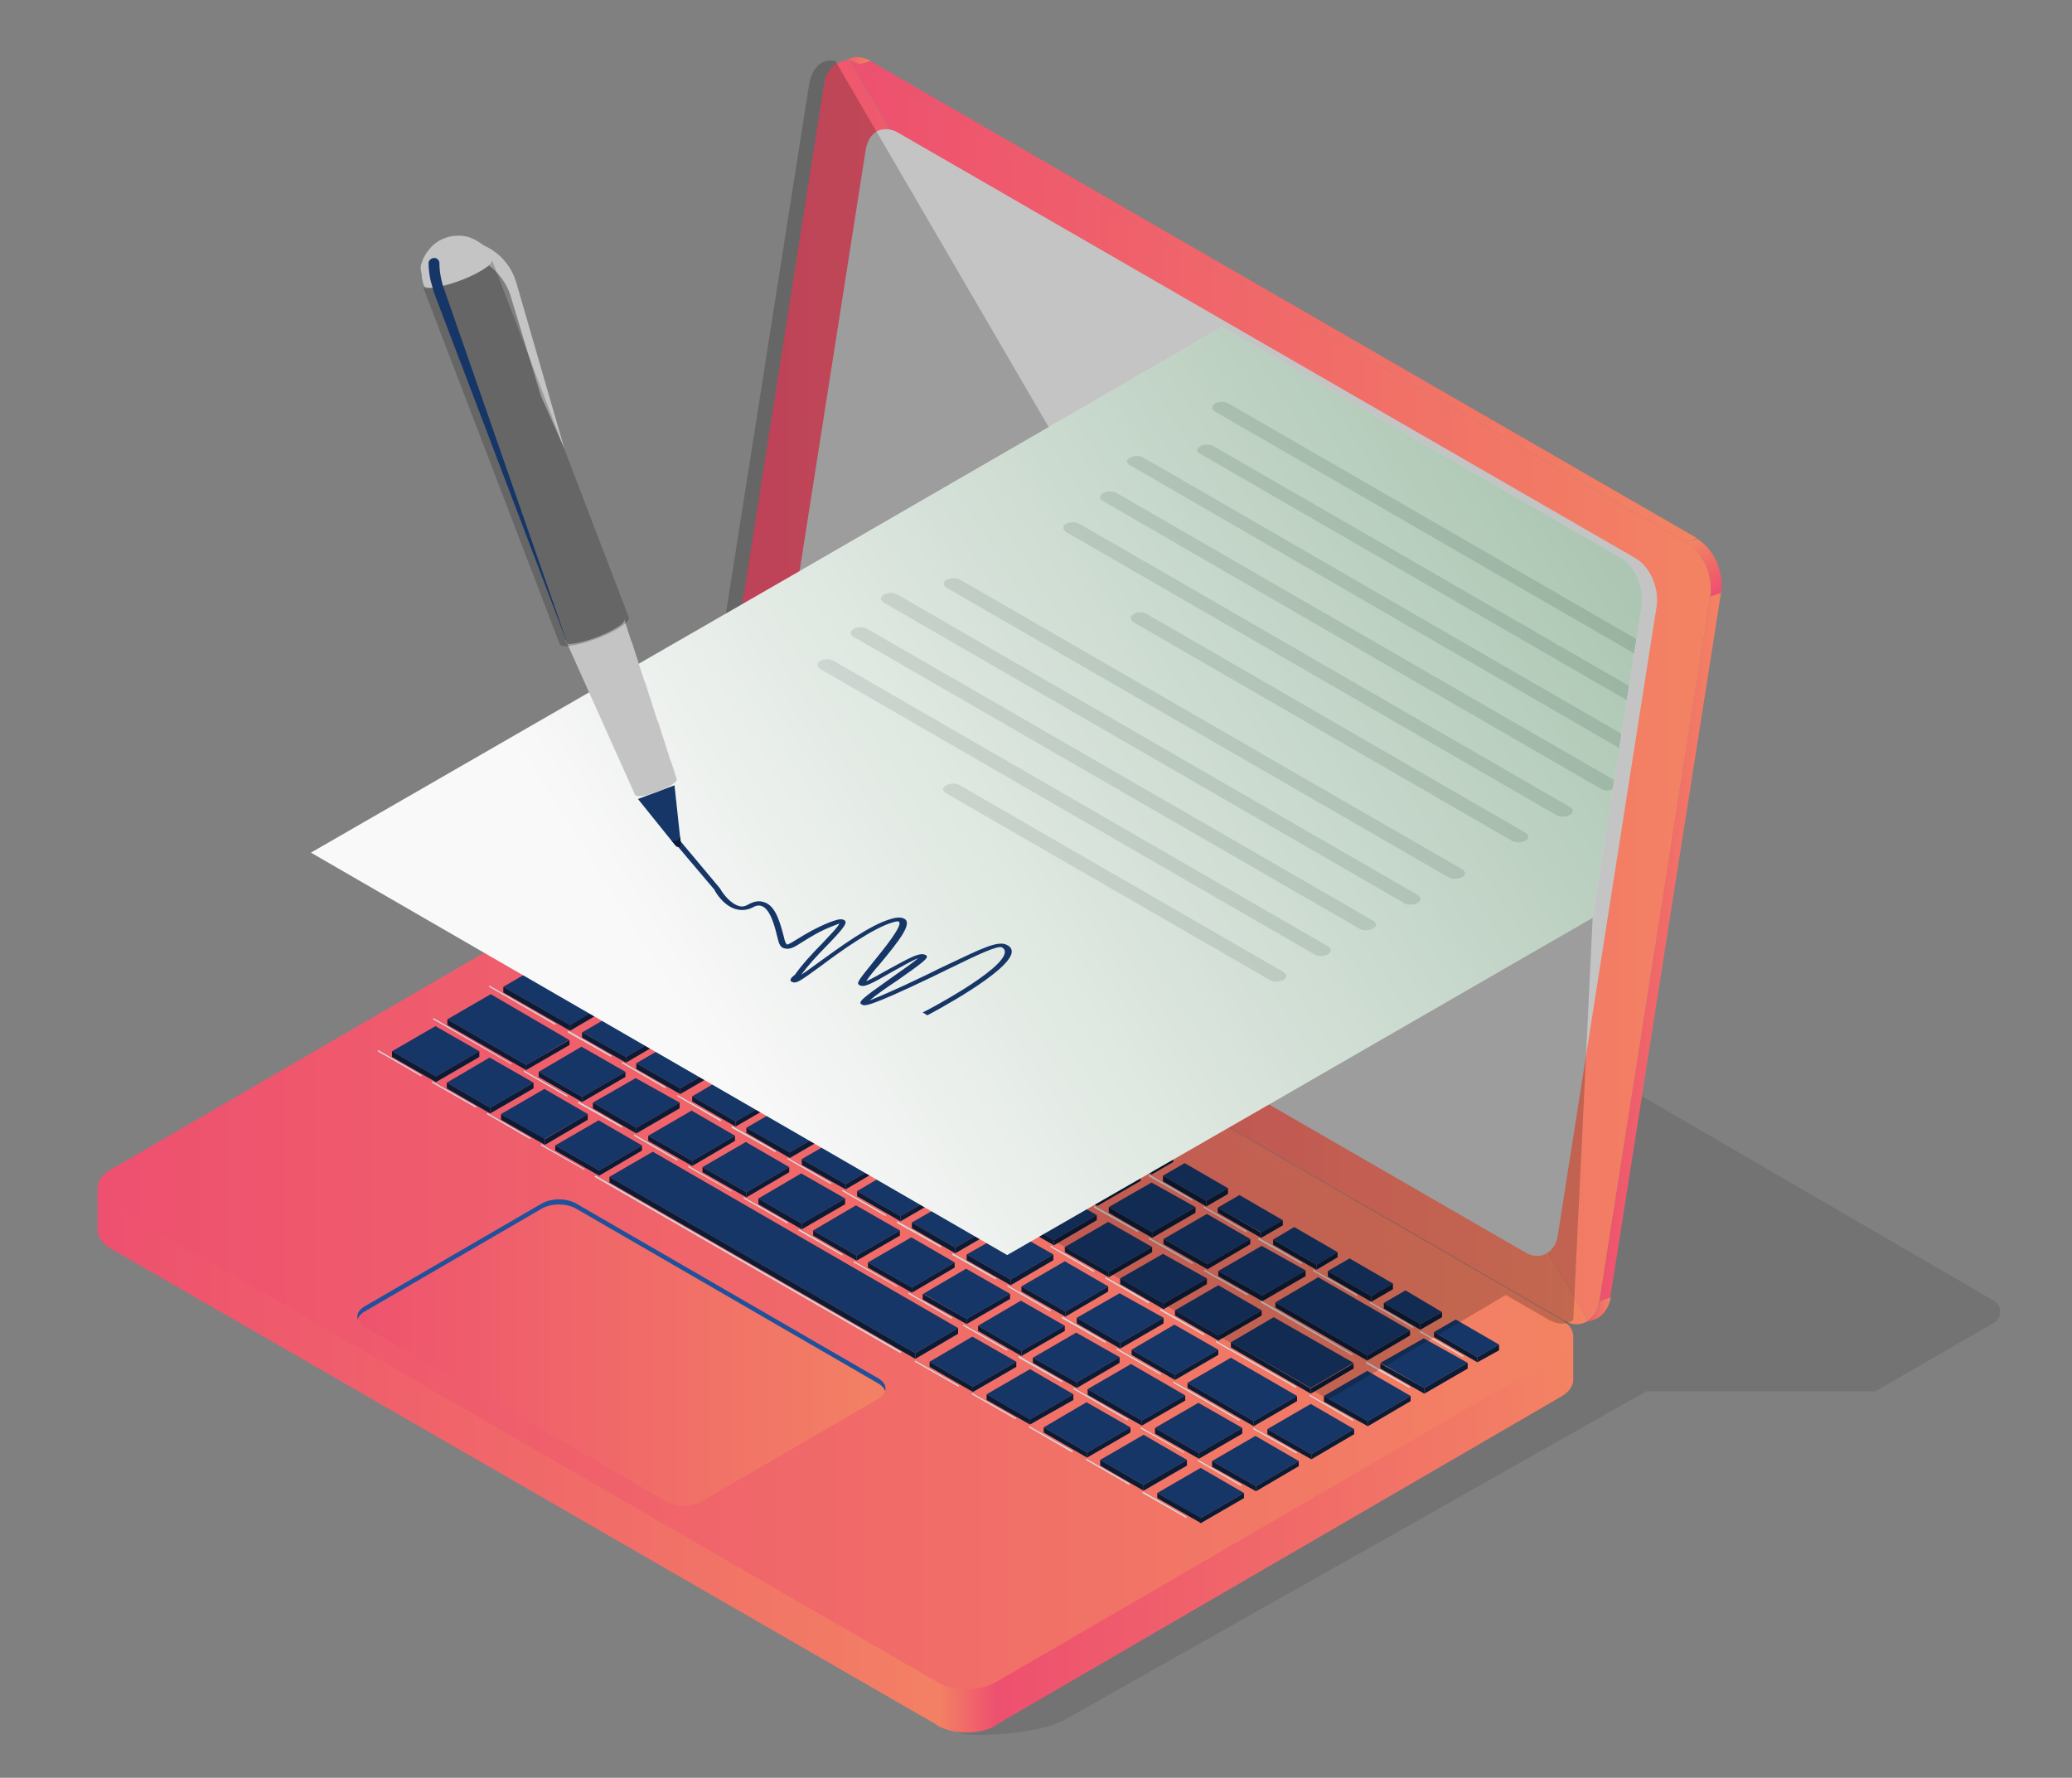 <?xml version="1.0" encoding="utf-8"?>
<!-- Generator: Adobe Illustrator 25.3.1, SVG Export Plug-In . SVG Version: 6.00 Build 0)  -->
<svg version="1.1" id="_1" xmlns="http://www.w3.org/2000/svg" xmlns:xlink="http://www.w3.org/1999/xlink" x="0px" y="0px"
	 viewBox="0 0 363.1 311.5" style="enable-background:new 0 0 363.1 311.5;" xml:space="preserve">
<rect x="0" y="0" width="363.1" height="311.5" fill="#808080" stroke="none"/>
<style type="text/css">
	.st0{opacity:0.1;}
	.st1{fill:#999999;}
	.st2{fill:url(#SVGID_1_);}
	.st3{fill:url(#SVGID_2_);}
	.st4{fill:url(#SVGID_3_);}
	.st5{enable-background:new    ;}
	.st6{fill:url(#SVGID_4_);}
	.st7{fill:url(#SVGID_5_);}
	.st8{fill:url(#SVGID_6_);}
	.st9{fill:url(#SVGID_7_);}
	.st10{fill:url(#SVGID_8_);}
	.st11{fill:url(#SVGID_9_);}
	.st12{fill:#21519B;}
	.st13{fill:url(#SVGID_10_);}
	.st14{fill:#163667;}
	.st15{fill:url(#SVGID_11_);}
	.st16{fill:url(#SVGID_12_);}
	.st17{fill:#0B1B34;}
	.st18{fill:#C4C4C4;}
	.st19{opacity:0.2;}
	.st20{fill:#D8D9DA;}
	.st21{fill:#FCFCFC;}
	.st22{fill:#DCDDDE;}
	.st23{opacity:0.34;}
	.st24{fill:url(#SVGID_13_);}
</style>
<g>
	<g>
		<g>
			<g>
				<path class="st0" d="M186.3,301.5l70.7-39.9l22.8-12.9l8.7-4.9h40.1l20.8-12c1.5-0.9,1.5-3,0-3.9c-13.5-7.8-62.6-36.4-63.2-36.7
					l-11-31.8L167.8,303.2C166.9,304.6,181.2,304.2,186.3,301.5z"/>
				<g>
					<g>
						<polygon class="st1" points="176.3,182.6 173.7,181.1 177.1,138.4 						"/>
						<linearGradient id="SVGID_1_" gradientUnits="userSpaceOnUse" x1="174.567" y1="242.471" x2="275.722" y2="242.471">
							<stop  offset="0" style="stop-color:#EE506F"/>
							<stop  offset="1" style="stop-color:#F38363"/>
						</linearGradient>
						<path class="st2" d="M275.7,234.4v7.3h0c0,1.1-0.7,2.2-2.1,3l-99,57.5v-17.8l1.7-101.9l87.7,50.6L275.7,234.4z"/>
						<linearGradient id="SVGID_2_" gradientUnits="userSpaceOnUse" x1="17.091" y1="228.088" x2="173.697" y2="228.088">
							<stop  offset="0" style="stop-color:#EE506F"/>
							<stop  offset="1" style="stop-color:#F38363"/>
						</linearGradient>
						<path class="st3" d="M25.9,208.8l92.4-53.7c2.9-1.7,7.5-1.7,10.4,0l45.1,26l-9.5,121.2L19.3,218.7c-1.4-0.8-2.1-1.9-2.2-3l0,0
							v-7.8L25.9,208.8z"/>
					</g>
					
						<linearGradient id="SVGID_3_" gradientUnits="userSpaceOnUse" x1="199.216" y1="293.394" x2="209.602" y2="293.394" gradientTransform="matrix(-1 0 0 1 373.784 0)">
						<stop  offset="0" style="stop-color:#EE506F"/>
						<stop  offset="1" style="stop-color:#F38363"/>
					</linearGradient>
					<path class="st4" d="M174.6,284.5v17.8c-2.9,1.7-7.5,1.7-10.4,0l0-19.1L174.6,284.5z"/>
				</g>
				<g>
					<g class="st5">
						<g>
							<linearGradient id="SVGID_4_" gradientUnits="userSpaceOnUse" x1="147.079" y1="10.659" x2="152.491" y2="10.659">
								<stop  offset="0" style="stop-color:#EE506F"/>
								<stop  offset="1" style="stop-color:#F38363"/>
							</linearGradient>
							<path class="st6" d="M147.1,10.9l2-0.7c1-0.4,2.2-0.2,3.5,0.5l-1.9,0.6C149.4,10.6,148.1,10.5,147.1,10.9z"/>
						</g>
						<g>
							<linearGradient id="SVGID_5_" gradientUnits="userSpaceOnUse" x1="277.565" y1="229.547" x2="282.216" y2="229.547">
								<stop  offset="0" style="stop-color:#EE506F"/>
								<stop  offset="1" style="stop-color:#F38363"/>
							</linearGradient>
							<path class="st7" d="M279.5,231.2l-1.9,0.6c1.4-0.5,2.4-1.9,2.8-3.9l1.9-0.6C281.9,229.3,280.8,230.7,279.5,231.2z"/>
						</g>
						<g>
							<linearGradient id="SVGID_6_" gradientUnits="userSpaceOnUse" x1="150.586" y1="52.829" x2="297.403" y2="52.829">
								<stop  offset="0" style="stop-color:#EE506F"/>
								<stop  offset="1" style="stop-color:#F38363"/>
							</linearGradient>
							<polygon class="st8" points="150.6,11.3 152.5,10.7 297.4,94.3 295.5,95 							"/>
						</g>
						<g>
							<linearGradient id="SVGID_7_" gradientUnits="userSpaceOnUse" x1="280.324" y1="165.865" x2="301.596" y2="165.865">
								<stop  offset="0" style="stop-color:#EE506F"/>
								<stop  offset="1" style="stop-color:#F38363"/>
							</linearGradient>
							<polygon class="st9" points="299.7,104.5 301.6,103.8 282.2,227.3 280.3,227.9 							"/>
						</g>
						<g>
							
								<linearGradient id="SVGID_8_" gradientUnits="userSpaceOnUse" x1="72.513" y1="103.577" x2="76.646" y2="94.83" gradientTransform="matrix(-1 0 0 1 373.784 0)">
								<stop  offset="0" style="stop-color:#EE506F"/>
								<stop  offset="1" style="stop-color:#F38363"/>
							</linearGradient>
							<path class="st10" d="M295.5,95l1.9-0.6c2.9,1.7,4.8,5.9,4.2,9.5l-1.9,0.6C300.3,100.9,298.4,96.7,295.5,95z"/>
						</g>
					</g>
				</g>
				<linearGradient id="SVGID_9_" gradientUnits="userSpaceOnUse" x1="57.096" y1="236.757" x2="159.7" y2="236.757">
					<stop  offset="0" style="stop-color:#EE506F"/>
					<stop  offset="1" style="stop-color:#F38363"/>
				</linearGradient>
				<polygon class="st11" points="159.7,242.2 93.5,205.1 57.1,229.7 123,268.5 				"/>
				<path class="st12" d="M273.6,232l-144.9-83.7c-2.9-1.7-7.5-1.7-10.4,0l-99,57.5c-2.9,1.7-0.3,4.2,2.5,5.9l142.9,81
					c2.9,1.7,1.8-0.8,4.7-2.5l97.6-53.1C269.8,235.5,276.5,233.7,273.6,232z M153.9,246l-31,18c-1.7,1-4.4,1-6.1,0l-52.9-30.6
					c-1.7-1-1.7-2.6,0-3.6l31-18c1.7-1,4.4-1,6.1,0l52.9,30.6C155.6,243.4,155.6,245,153.9,246z"/>
				<linearGradient id="SVGID_10_" gradientUnits="userSpaceOnUse" x1="17.091" y1="221.114" x2="275.722" y2="221.114">
					<stop  offset="0" style="stop-color:#EE506F"/>
					<stop  offset="1" style="stop-color:#F38363"/>
				</linearGradient>
				<path class="st13" d="M273.6,231.2l-144.9-83.7c-2.9-1.7-7.5-1.7-10.4,0l-99,57.5c-2.9,1.7-2.8,4.4,0,6l144.9,83.7
					c2.9,1.7,7.5,1.7,10.4,0l99-57.5C276.4,235.5,276.4,232.8,273.6,231.2z M153.9,245.1l-31,18c-1.7,1-4.4,1-6.1,0l-52.9-30.6
					c-1.7-1-1.7-2.6,0-3.6l31-18c1.7-1,4.4-1,6.1,0l52.9,30.6C155.6,242.5,155.6,244.1,153.9,245.1z"/>
				<g>
					<polygon class="st14" points="88.2,172.9 99.9,179.6 107.4,175.3 95.8,168.5 					"/>
					<polygon class="st14" points="78.4,178.6 92.2,186.6 99.7,182.2 86,174.2 					"/>
					<polygon class="st14" points="98,167.2 107.5,172.7 115.1,168.3 105.5,162.8 					"/>
					<polygon class="st14" points="107.8,161.6 115.4,165.9 123,161.5 115.3,157.2 					"/>
					<g>
						<polygon class="st14" points="117.3,167 124.9,171.4 132.5,167 124.8,162.6 						"/>
						<polygon class="st14" points="126.8,172.5 134.4,176.9 142,172.5 134.3,168.1 						"/>
						<polygon class="st14" points="136.5,178.2 144.2,182.6 151.7,178.2 144.1,173.8 						"/>
						<polygon class="st14" points="146,183.7 153.7,188.1 161.3,183.7 153.6,179.3 						"/>
						<polygon class="st14" points="155.8,189.3 163.4,193.7 171,189.3 163.3,184.9 						"/>
						<polygon class="st14" points="165.4,194.8 173,199.2 180.6,194.8 173,190.5 						"/>
						<polygon class="st14" points="175,200.4 182.7,204.8 190.2,200.4 182.6,196 						"/>
						<polygon class="st14" points="184.7,206 192.3,210.4 199.9,206 192.2,201.6 						"/>
						<polygon class="st14" points="194.3,211.5 201.9,215.9 209.5,211.5 201.8,207.2 						"/>
						<polygon class="st14" points="203.9,217.1 211.6,221.5 219.1,217.1 211.5,212.7 						"/>
						<polygon class="st14" points="213.5,222.7 221.2,227 228.8,222.6 221.1,218.3 						"/>
					</g>
					<g>
						<polygon class="st14" points="109.6,174 117.3,178.3 124.8,173.9 117.2,169.6 						"/>
						<polygon class="st14" points="119.1,179.4 126.8,183.8 134.4,179.4 126.7,175 						"/>
						<polygon class="st14" points="128.9,185.2 136.5,189.6 144.1,185.2 136.4,180.8 						"/>
						<polygon class="st14" points="138.4,190.7 146.1,195 153.6,190.6 146,186.3 						"/>
						<polygon class="st14" points="148.1,196.2 155.8,200.6 163.4,196.2 155.7,191.8 						"/>
						<polygon class="st14" points="157.8,201.8 165.4,206.2 173,201.8 165.3,197.4 						"/>
						<polygon class="st14" points="167.4,207.4 175,211.8 182.6,207.4 174.9,203 						"/>
						<polygon class="st14" points="177,212.9 184.7,217.3 192.2,212.9 184.6,208.5 						"/>
						<polygon class="st14" points="186.6,218.5 194.3,222.9 201.9,218.5 194.2,214.1 						"/>
						<polygon class="st14" points="196.3,224 203.9,228.4 211.5,224 203.8,219.7 						"/>
						<polygon class="st14" points="205.9,229.6 213.5,234 221.1,229.6 213.5,225.2 						"/>
						<polygon class="st14" points="215.7,235.2 229.7,243.2 237.2,238.8 223.2,230.8 						"/>
					</g>
					<g>
						<polygon class="st14" points="102,180.9 109.7,185.2 117.2,180.8 109.6,176.5 						"/>
						<polygon class="st14" points="111.5,186.3 119.2,190.7 126.8,186.3 119.1,181.9 						"/>
						<polygon class="st14" points="121.3,192.1 128.9,196.5 136.5,192.1 128.8,187.7 						"/>
						<polygon class="st14" points="130.8,197.6 138.4,201.9 146,197.5 138.4,193.2 						"/>
						<polygon class="st14" points="140.5,203.1 148.2,207.5 155.7,203.1 148.1,198.7 						"/>
						<polygon class="st14" points="150.2,208.7 157.8,213.1 165.4,208.7 157.7,204.3 						"/>
						<polygon class="st14" points="159.8,214.2 167.4,218.6 175,214.2 167.3,209.9 						"/>
						<polygon class="st14" points="169.4,219.8 177.1,224.2 184.6,219.8 177,215.5 						"/>
						<polygon class="st14" points="179,225.4 186.7,229.8 194.2,225.4 186.6,221 						"/>
						<polygon class="st14" points="188.7,230.9 196.3,235.3 203.9,230.9 196.2,226.6 						"/>
						<polygon class="st14" points="198.3,236.5 205.9,240.9 213.5,236.5 205.8,232.1 						"/>
						<polygon class="st14" points="208.1,242.3 219.7,249 227.3,244.6 215.7,237.9 						"/>
					</g>
					<g>
						<polygon class="st14" points="94.4,187.8 102,192.2 109.6,187.8 101.9,183.4 						"/>
						<polygon class="st14" points="68.7,184.2 76.4,188.6 84,184.2 76.3,179.8 						"/>
						<polygon class="st14" points="78.3,189.7 85.9,194.1 93.5,189.7 85.8,185.3 						"/>
						<polygon class="st14" points="87.8,195.2 95.4,199.6 103,195.2 95.4,190.8 						"/>
						<polygon class="st14" points="97.3,200.7 105,205.1 112.5,200.7 104.9,196.3 						"/>
						<polygon class="st14" points="106.8,206.2 160.4,237.1 167.9,232.7 114.4,201.8 						"/>
						<polygon class="st14" points="103.9,193.2 111.5,197.6 119.1,193.2 111.4,188.9 						"/>
						<polygon class="st14" points="113.6,199 121.3,203.4 128.8,199 121.2,194.6 						"/>
						<polygon class="st14" points="123.1,204.5 130.8,208.9 138.3,204.5 130.7,200.1 						"/>
						<polygon class="st14" points="132.9,210 140.5,214.4 148.1,210 140.4,205.6 						"/>
						<polygon class="st14" points="142.5,215.6 150.1,220 157.7,215.6 150,211.2 						"/>
						<polygon class="st14" points="152.1,221.2 159.8,225.6 167.3,221.2 159.7,216.8 						"/>
						<polygon class="st14" points="161.8,226.7 169.4,231.1 177,226.7 169.3,222.3 						"/>
						<polygon class="st14" points="171.4,232.3 179,236.7 186.6,232.3 178.9,227.9 						"/>
						<polygon class="st14" points="162.9,238.6 170.5,243 178.1,238.6 170.4,234.2 						"/>
						<polygon class="st14" points="181,237.9 188.7,242.2 196.2,237.8 188.6,233.5 						"/>
						<polygon class="st14" points="172.9,244.3 180.5,248.7 188.1,244.3 180.5,239.9 						"/>
						<polygon class="st14" points="190.6,243.4 200.1,248.9 207.7,244.5 198.2,239 						"/>
						<polygon class="st14" points="192.8,255.8 200.4,260.2 208,255.8 200.4,251.4 						"/>
						<polygon class="st14" points="202.8,261.6 210.4,266 218,261.6 210.4,257.2 						"/>
						<polygon class="st14" points="212.4,256 220.1,260.4 227.6,256 220,251.6 						"/>
						<polygon class="st14" points="222.1,250.4 229.8,254.8 237.3,250.4 229.7,246 						"/>
						<polygon class="st14" points="202.4,250.2 210.1,254.6 217.7,250.2 210,245.8 						"/>
						<polygon class="st14" points="182.9,250.1 190.5,254.5 198.1,250.1 190.4,245.7 						"/>
					</g>
					<polygon class="st14" points="241.9,238.8 249.6,243.2 257.2,238.8 249.5,234.5 					"/>
					<polygon class="st14" points="232,244.6 239.7,249 247.2,244.6 239.6,240.2 					"/>
					<polygon class="st14" points="223.5,228.2 239.6,237.5 247.1,233.1 231,223.8 					"/>
					<polygon class="st14" points="117.3,156 124.9,160.4 128.7,158.2 121,153.8 					"/>
					<polygon class="st14" points="130.6,159.3 138.2,163.7 134.4,165.9 126.8,161.5 					"/>
					<polygon class="st14" points="140.2,164.9 147.8,169.3 144,171.5 136.4,167.1 					"/>
					<polygon class="st14" points="149.8,170.5 157.4,174.9 153.7,177.1 146,172.7 					"/>
					<polygon class="st14" points="159.4,176 167.1,180.4 163.3,182.6 155.7,178.2 					"/>
					<polygon class="st14" points="169.1,181.6 176.7,186 172.9,188.2 165.3,183.8 					"/>
					<polygon class="st14" points="178.7,187.2 186.3,191.6 182.5,193.7 174.9,189.3 					"/>
					<polygon class="st14" points="188.3,192.7 195.9,197.1 192.2,199.3 184.6,194.9 					"/>
					<polygon class="st14" points="197.9,198.3 205.6,202.7 201.8,204.9 194.2,200.5 					"/>
					<polygon class="st14" points="207.6,203.8 215.2,208.2 211.4,210.4 203.8,206 					"/>
					<polygon class="st14" points="217.2,209.4 224.8,213.8 221.1,216 213.4,211.6 					"/>
					<polygon class="st14" points="226.8,215 234.4,219.4 230.7,221.6 223.1,217.2 					"/>
					<polygon class="st14" points="236.5,220.5 244.1,224.9 240.3,227.1 232.7,222.7 					"/>
					<polygon class="st14" points="246.3,226.1 252.7,229.9 248.9,232 242.5,228.3 					"/>
					<polygon class="st14" points="255.1,231.2 262.7,235.6 258.9,237.8 251.3,233.4 					"/>
				</g>
				<g>
					<linearGradient id="SVGID_11_" gradientUnits="userSpaceOnUse" x1="149.031" y1="121.081" x2="299.803" y2="121.081">
						<stop  offset="0" style="stop-color:#EE506F"/>
						<stop  offset="1" style="stop-color:#F38363"/>
					</linearGradient>
					<path class="st15" d="M280.3,227.9l19.4-123.4c0.6-3.6-1.3-7.8-4.2-9.5L150.6,11.3c-0.5-0.3-1-0.5-1.6-0.6l129.3,220.7
						C279.3,230.7,280.1,229.6,280.3,227.9z"/>
					<linearGradient id="SVGID_12_" gradientUnits="userSpaceOnUse" x1="124.884" y1="121.349" x2="278.334" y2="121.349">
						<stop  offset="0" style="stop-color:#EE506F"/>
						<stop  offset="1" style="stop-color:#F38363"/>
					</linearGradient>
					<path class="st16" d="M144.4,14.8L125,138.2c-0.6,3.6,1.3,7.8,4.2,9.5l144.9,83.7c1.6,0.9,3.1,0.8,4.2,0L149,10.8
						C146.8,10.3,144.8,11.9,144.4,14.8z"/>
				</g>
			</g>
			<g>
				<polygon class="st17" points="262.7,235.6 262.7,236.6 258.9,238.7 258.9,237.8 				"/>
				<polygon class="st17" points="258.9,237.8 251.3,233.4 251.3,234.3 258.9,238.7 				"/>
				<polygon class="st17" points="252.7,229.9 252.7,230.8 248.9,233 248.9,232 				"/>
				<polygon class="st17" points="242.5,228.3 242.5,229.3 248.9,233 248.9,232 				"/>
				<g>
					<polygon class="st17" points="244.1,224.9 244.1,225.9 240.3,228.1 240.3,227.1 					"/>
					<polygon class="st17" points="240.3,228.1 232.7,223.7 232.7,222.7 240.3,227.1 					"/>
				</g>
				<g>
					<polygon class="st17" points="234.4,219.4 234.4,220.3 230.7,222.5 230.7,221.6 					"/>
					<polygon class="st17" points="230.7,222.5 223.1,218.1 223.1,217.2 230.7,221.6 					"/>
				</g>
				<g>
					<polygon class="st17" points="224.8,213.8 224.8,214.7 221,216.9 221,216 					"/>
					<polygon class="st17" points="221,216.9 213.4,212.5 213.4,211.6 221,216 					"/>
				</g>
				<g>
					<polygon class="st17" points="215.2,208.2 215.2,209.2 211.4,211.4 211.4,210.4 					"/>
					<polygon class="st17" points="211.4,211.4 203.8,207 203.8,206 211.4,210.4 					"/>
				</g>
				<g>
					<polygon class="st17" points="205.6,202.7 205.6,203.6 201.8,205.8 201.8,204.9 					"/>
					<polygon class="st17" points="201.8,205.8 194.2,201.4 194.2,200.5 201.8,204.9 					"/>
				</g>
				<g>
					<polygon class="st17" points="195.9,197.1 195.9,198.1 192.2,200.2 192.2,199.3 					"/>
					<polygon class="st17" points="192.2,200.2 184.5,195.9 184.5,194.9 192.2,199.3 					"/>
				</g>
				<g>
					<polygon class="st17" points="186.3,191.5 186.3,192.5 182.5,194.7 182.5,193.7 					"/>
					<polygon class="st17" points="182.5,194.7 174.9,190.3 174.9,189.3 182.5,193.7 					"/>
				</g>
				<g>
					<polygon class="st17" points="176.7,186 176.7,186.9 172.9,189.1 172.9,188.2 					"/>
					<polygon class="st17" points="172.9,189.1 165.3,184.7 165.3,183.8 172.9,188.2 					"/>
				</g>
				<g>
					<polygon class="st17" points="167.1,180.4 167.1,181.4 163.3,183.6 163.3,182.6 					"/>
					<polygon class="st17" points="163.3,183.6 155.7,179.2 155.7,178.2 163.3,182.6 					"/>
				</g>
				<g>
					<polygon class="st17" points="157.4,174.9 157.4,175.8 153.7,178 153.7,177.1 					"/>
					<polygon class="st17" points="153.7,178 146,173.6 146,172.7 153.7,177.1 					"/>
				</g>
				<g>
					<polygon class="st17" points="147.8,169.3 147.8,170.2 144,172.4 144,171.5 					"/>
					<polygon class="st17" points="144,172.4 136.4,168 136.4,167.1 144,171.5 					"/>
				</g>
				<g>
					<polygon class="st17" points="138.2,163.7 138.2,164.7 134.4,166.9 134.4,165.9 					"/>
					<polygon class="st17" points="134.4,166.9 126.8,162.5 126.8,161.5 134.4,165.9 					"/>
				</g>
				<g>
					<polygon class="st17" points="128.7,158.2 128.7,159.2 124.9,161.4 124.9,160.4 					"/>
					<polygon class="st17" points="124.9,161.4 117.3,157 117.3,156 124.9,160.4 					"/>
				</g>
				<g>
					<polygon class="st17" points="257.2,238.8 257.2,239.8 249.6,244.2 249.6,243.2 					"/>
					<polygon class="st17" points="249.6,244.2 241.9,239.8 241.9,238.9 249.6,243.2 					"/>
				</g>
				<g>
					<polygon class="st17" points="247.1,233.1 247.1,234 239.6,238.4 239.6,237.5 					"/>
					<polygon class="st17" points="239.6,238.4 223.5,229.1 223.5,228.2 239.6,237.5 					"/>
				</g>
				<g>
					<polygon class="st17" points="237.2,238.9 237.2,239.8 229.7,244.2 229.7,243.3 					"/>
					<polygon class="st17" points="229.7,244.2 215.7,236.1 215.7,235.2 229.7,243.3 					"/>
				</g>
				<g>
					<polygon class="st17" points="227.3,244.6 227.3,245.5 219.7,249.9 219.7,249 					"/>
					<polygon class="st17" points="219.7,249.9 208.1,243.2 208.1,242.3 219.7,249 					"/>
				</g>
				<g>
					<polygon class="st17" points="228.8,222.6 228.8,223.6 221.2,228 221.2,227 					"/>
					<polygon class="st17" points="221.2,228 213.5,223.6 213.5,222.7 221.2,227 					"/>
				</g>
				<g>
					<polygon class="st17" points="219.1,217.1 219.1,218 211.6,222.4 211.6,221.5 					"/>
					<polygon class="st17" points="211.6,222.4 203.9,218 203.9,217.1 211.6,221.5 					"/>
				</g>
				<g>
					<polygon class="st17" points="209.5,211.5 209.5,212.5 201.9,216.9 201.9,215.9 					"/>
					<polygon class="st17" points="201.9,216.9 194.3,212.5 194.3,211.5 201.9,215.9 					"/>
				</g>
				<g>
					<polygon class="st17" points="199.9,206 199.9,206.9 192.3,211.3 192.3,210.4 					"/>
					<polygon class="st17" points="192.3,211.3 184.7,206.9 184.7,206 192.3,210.4 					"/>
				</g>
				<g>
					<polygon class="st17" points="190.2,200.4 190.2,201.3 182.7,205.7 182.7,204.8 					"/>
					<polygon class="st17" points="182.7,205.7 175,201.4 175,200.4 182.7,204.8 					"/>
				</g>
				<g>
					<polygon class="st17" points="180.6,194.8 180.6,195.8 173,200.2 173,199.2 					"/>
					<polygon class="st17" points="173,200.2 165.4,195.8 165.4,194.8 173,199.2 					"/>
				</g>
				<g>
					<polygon class="st17" points="171,189.3 171,190.2 163.4,194.6 163.4,193.7 					"/>
					<polygon class="st17" points="163.4,194.6 155.8,190.2 155.8,189.3 163.4,193.7 					"/>
				</g>
				<g>
					<polygon class="st17" points="161.3,183.7 161.3,184.6 153.7,189 153.7,188.1 					"/>
					<polygon class="st17" points="153.7,189 146,184.7 146,183.7 153.7,188.1 					"/>
				</g>
				<g>
					<polygon class="st17" points="151.7,178.2 151.7,179.2 144.2,183.6 144.2,182.6 					"/>
					<polygon class="st17" points="144.2,183.6 136.5,179.2 136.5,178.2 144.2,182.6 					"/>
				</g>
				<g>
					<polygon class="st17" points="142,172.5 142,173.4 134.4,177.8 134.4,176.9 					"/>
					<polygon class="st17" points="134.4,177.8 126.8,173.4 126.8,172.5 134.4,176.9 					"/>
				</g>
				<g>
					<polygon class="st17" points="132.5,167 132.5,168 124.9,172.4 124.9,171.4 					"/>
					<polygon class="st17" points="124.9,172.4 117.3,168 117.3,167 124.9,171.4 					"/>
				</g>
				<g>
					<polygon class="st17" points="221.1,229.6 221.1,230.5 213.5,234.9 213.5,234 					"/>
					<polygon class="st17" points="213.5,234.9 205.9,230.5 205.9,229.6 213.5,234 					"/>
				</g>
				<g>
					<polygon class="st17" points="211.5,224 211.5,225 203.9,229.4 203.9,228.4 					"/>
					<polygon class="st17" points="203.9,229.4 196.3,225 196.3,224 203.9,228.4 					"/>
				</g>
				<g>
					<polygon class="st17" points="201.9,218.5 201.9,219.4 194.3,223.8 194.3,222.9 					"/>
					<polygon class="st17" points="194.3,223.8 186.6,219.4 186.6,218.5 194.3,222.9 					"/>
				</g>
				<g>
					<polygon class="st17" points="192.2,212.9 192.2,213.8 184.7,218.2 184.7,217.3 					"/>
					<polygon class="st17" points="184.7,218.2 177,213.8 177,212.9 184.7,217.3 					"/>
				</g>
				<g>
					<polygon class="st17" points="182.6,207.4 182.6,208.3 175,212.7 175,211.8 					"/>
					<polygon class="st17" points="175,212.7 167.4,208.3 167.4,207.4 175,211.8 					"/>
				</g>
				<g>
					<polygon class="st17" points="173,201.8 173,202.7 165.4,207.1 165.4,206.2 					"/>
					<polygon class="st17" points="165.4,207.1 157.8,202.7 157.8,201.8 165.4,206.2 					"/>
				</g>
				<g>
					<polygon class="st17" points="163.4,196.2 163.4,197.2 155.8,201.6 155.8,200.6 					"/>
					<polygon class="st17" points="155.8,201.6 148.1,197.2 148.1,196.2 155.8,200.6 					"/>
				</g>
				<g>
					<polygon class="st17" points="153.6,190.6 153.6,191.6 146,196 146,195 					"/>
					<polygon class="st17" points="146,196 138.4,191.6 138.4,190.7 146,195 					"/>
				</g>
				<g>
					<polygon class="st17" points="144.1,185.2 144.1,186.1 136.5,190.5 136.5,189.6 					"/>
					<polygon class="st17" points="136.5,190.5 128.9,186.1 128.9,185.2 136.5,189.6 					"/>
				</g>
				<g>
					<polygon class="st17" points="134.4,179.4 134.4,180.4 126.8,184.7 126.8,183.8 					"/>
					<polygon class="st17" points="126.8,184.7 119.1,180.4 119.1,179.4 126.8,183.8 					"/>
				</g>
				<g>
					<polygon class="st17" points="124.8,173.9 124.8,174.9 117.3,179.3 117.3,178.3 					"/>
					<polygon class="st17" points="117.3,179.3 109.6,174.9 109.6,173.9 117.3,178.3 					"/>
				</g>
				<g>
					<polygon class="st17" points="213.5,236.5 213.5,237.4 205.9,241.8 205.9,240.9 					"/>
					<polygon class="st17" points="205.9,241.8 198.3,237.4 198.3,236.5 205.9,240.9 					"/>
				</g>
				<g>
					<polygon class="st17" points="203.9,230.9 203.9,231.9 196.3,236.3 196.3,235.3 					"/>
					<polygon class="st17" points="196.3,236.3 188.7,231.9 188.7,230.9 196.3,235.3 					"/>
				</g>
				<g>
					<polygon class="st17" points="194.2,225.4 194.2,226.3 186.7,230.7 186.7,229.8 					"/>
					<polygon class="st17" points="186.7,230.7 179,226.3 179,225.4 186.7,229.8 					"/>
				</g>
				<g>
					<polygon class="st17" points="184.6,219.8 184.6,220.8 177.1,225.2 177.1,224.2 					"/>
					<polygon class="st17" points="177.1,225.2 169.4,220.8 169.4,219.8 177.1,224.2 					"/>
				</g>
				<g>
					<polygon class="st17" points="175,214.2 175,215.2 167.4,219.6 167.4,218.6 					"/>
					<polygon class="st17" points="167.4,219.6 159.8,215.2 159.8,214.2 167.4,218.6 					"/>
				</g>
				<g>
					<polygon class="st17" points="165.4,208.7 165.4,209.6 157.8,214 157.8,213.1 					"/>
					<polygon class="st17" points="157.8,214 150.2,209.6 150.2,208.7 157.8,213.1 					"/>
				</g>
				<g>
					<polygon class="st17" points="155.7,203.1 155.7,204 148.2,208.4 148.2,207.5 					"/>
					<polygon class="st17" points="148.2,208.4 140.5,204.1 140.5,203.1 148.2,207.5 					"/>
				</g>
				<g>
					<polygon class="st17" points="146,197.5 146,198.5 138.4,202.9 138.4,201.9 					"/>
					<polygon class="st17" points="138.4,202.9 130.8,198.5 130.8,197.6 138.4,201.9 					"/>
				</g>
				<g>
					<polygon class="st17" points="136.5,192.1 136.5,193 128.9,197.4 128.9,196.5 					"/>
					<polygon class="st17" points="128.9,197.4 121.3,193 121.3,192.1 128.9,196.5 					"/>
				</g>
				<g>
					<polygon class="st17" points="126.8,186.3 126.8,187.3 119.2,191.7 119.2,190.7 					"/>
					<polygon class="st17" points="119.2,191.7 111.5,187.3 111.5,186.3 119.2,190.7 					"/>
				</g>
				<g>
					<polygon class="st17" points="117.2,180.8 117.2,181.8 109.7,186.2 109.7,185.2 					"/>
					<polygon class="st17" points="109.7,186.2 102,181.8 102,180.9 109.7,185.2 					"/>
				</g>
				<g>
					<polygon class="st17" points="196.2,237.8 196.2,238.8 188.7,243.2 188.7,242.2 					"/>
					<polygon class="st17" points="188.7,243.2 181,238.8 181,237.9 188.7,242.2 					"/>
				</g>
				<g>
					<polygon class="st17" points="186.6,232.3 186.6,233.2 179,237.6 179,236.7 					"/>
					<polygon class="st17" points="179,237.6 171.4,233.2 171.4,232.3 179,236.7 					"/>
				</g>
				<g>
					<polygon class="st17" points="177,226.7 177,227.6 169.4,232 169.4,231.1 					"/>
					<polygon class="st17" points="169.4,232 161.7,227.7 161.7,226.7 169.4,231.1 					"/>
				</g>
				<g>
					<polygon class="st17" points="167.3,221.2 167.3,222.1 159.8,226.5 159.8,225.6 					"/>
					<polygon class="st17" points="159.8,226.5 152.1,222.1 152.1,221.2 159.8,225.6 					"/>
				</g>
				<g>
					<polygon class="st17" points="157.7,215.6 157.7,216.5 150.1,220.9 150.1,220 					"/>
					<polygon class="st17" points="150.1,220.9 142.5,216.5 142.5,215.6 150.1,220 					"/>
				</g>
				<g>
					<polygon class="st17" points="148.1,210 148.1,211 140.5,215.4 140.5,214.4 					"/>
					<polygon class="st17" points="140.5,215.4 132.9,211 132.9,210 140.5,214.4 					"/>
				</g>
				<g>
					<polygon class="st17" points="138.3,204.5 138.3,205.4 130.8,209.8 130.8,208.9 					"/>
					<polygon class="st17" points="130.8,209.8 123.1,205.4 123.1,204.5 130.8,208.9 					"/>
				</g>
				<g>
					<polygon class="st17" points="128.8,199 128.8,199.9 121.3,204.3 121.3,203.4 					"/>
					<polygon class="st17" points="121.3,204.3 113.6,199.9 113.6,199 121.3,203.4 					"/>
				</g>
				<g>
					<polygon class="st17" points="119.1,193.2 119.1,194.2 111.5,198.6 111.5,197.6 					"/>
					<polygon class="st17" points="111.5,198.6 103.9,194.2 103.9,193.2 111.5,197.6 					"/>
				</g>
				<g>
					<polygon class="st17" points="109.6,187.8 109.6,188.7 102,193.1 102,192.2 					"/>
					<polygon class="st17" points="102,193.1 94.4,188.7 94.4,187.8 102,192.2 					"/>
				</g>
				<g>
					<polygon class="st17" points="99.8,182.2 99.8,183.1 92.2,187.5 92.2,186.6 					"/>
					<polygon class="st17" points="92.2,187.5 78.4,179.6 78.4,178.6 92.2,186.6 					"/>
				</g>
				<g>
					<polygon class="st17" points="123,161.5 123,162.5 115.4,166.9 115.4,165.9 					"/>
					<polygon class="st17" points="115.4,166.9 107.8,162.5 107.8,161.6 115.4,165.9 					"/>
				</g>
				<g>
					<polygon class="st17" points="247.2,244.6 247.2,245.5 239.7,249.9 239.7,249 					"/>
					<polygon class="st17" points="239.7,249.9 232,245.6 232,244.6 239.7,249 					"/>
				</g>
				<g>
					<polygon class="st17" points="237.3,250.4 237.3,251.3 229.8,255.7 229.8,254.8 					"/>
					<polygon class="st17" points="229.8,255.7 222.1,251.3 222.1,250.4 229.8,254.8 					"/>
				</g>
				<g>
					<polygon class="st17" points="227.6,256 227.6,256.9 220.1,261.3 220.1,260.4 					"/>
					<polygon class="st17" points="220.1,261.3 212.4,257 212.4,256 220.1,260.4 					"/>
				</g>
				<g>
					<polygon class="st17" points="217.7,250.2 217.7,251.2 210.1,255.6 210.1,254.6 					"/>
					<polygon class="st17" points="210.1,255.6 202.4,251.2 202.4,250.2 210.1,254.6 					"/>
				</g>
				<g>
					<polygon class="st17" points="207.7,244.5 207.7,245.4 200.1,249.8 200.1,248.9 					"/>
					<polygon class="st17" points="200.1,249.8 190.6,244.4 190.6,243.4 200.1,248.9 					"/>
				</g>
				<g>
					<polygon class="st17" points="218,261.6 218,262.5 210.4,266.9 210.4,266 					"/>
					<polygon class="st17" points="210.5,266.9 202.8,262.5 202.8,261.6 210.5,266 					"/>
				</g>
				<g>
					<polygon class="st17" points="208,255.8 208,256.8 200.4,261.2 200.4,260.2 					"/>
					<polygon class="st17" points="200.4,261.2 192.8,256.8 192.8,255.8 200.4,260.2 					"/>
				</g>
				<g>
					<polygon class="st17" points="198.1,250.1 198.1,251 190.5,255.4 190.5,254.5 					"/>
					<polygon class="st17" points="190.5,255.4 182.9,251 182.9,250.1 190.5,254.5 					"/>
				</g>
				<g>
					<polygon class="st17" points="188.1,244.3 188.1,245.3 180.5,249.6 180.5,248.7 					"/>
					<polygon class="st17" points="180.5,249.6 172.9,245.3 172.9,244.3 180.5,248.7 					"/>
				</g>
				<g>
					<polygon class="st17" points="178.1,238.6 178.1,239.5 170.5,243.9 170.5,243 					"/>
					<polygon class="st17" points="170.5,243.9 162.9,239.5 162.9,238.6 170.5,243 					"/>
				</g>
				<g>
					<polygon class="st17" points="167.9,232.7 167.9,233.7 160.4,238.1 160.4,237.1 					"/>
					<polygon class="st17" points="160.4,238.1 106.8,207.2 106.8,206.2 160.4,237.1 					"/>
				</g>
				<g>
					<polygon class="st17" points="112.5,200.7 112.5,201.6 105,206 105,205.1 					"/>
					<polygon class="st17" points="105,205.1 97.3,200.7 97.3,201.6 105,206 					"/>
				</g>
				<g>
					<polygon class="st17" points="103,195.2 103,196.2 95.5,200.6 95.5,199.6 					"/>
					<polygon class="st17" points="95.5,199.6 87.8,195.2 87.8,196.2 95.5,200.6 					"/>
				</g>
				<g>
					<polygon class="st17" points="93.5,189.7 93.5,190.7 85.9,195.1 85.9,194.1 					"/>
					<polygon class="st17" points="85.9,194.1 78.3,189.7 78.3,190.7 85.9,195.1 					"/>
				</g>
				<g>
					<polygon class="st17" points="84,184.2 84,185.2 76.4,189.6 76.4,188.6 					"/>
					<polygon class="st17" points="76.4,188.6 68.7,184.2 68.7,185.2 76.4,189.6 					"/>
				</g>
				<g>
					<polygon class="st17" points="107.4,175.2 107.4,176.2 99.9,180.6 99.9,179.6 					"/>
					<polygon class="st17" points="99.9,179.6 88.2,172.9 88.2,173.9 99.9,180.6 					"/>
				</g>
				<g>
					<polygon class="st17" points="115.1,168.3 115.1,169.3 107.5,173.7 107.5,172.7 					"/>
					<polygon class="st17" points="107.5,172.7 98,167.2 98,168.2 107.5,173.7 					"/>
				</g>
			</g>
		</g>
		<path class="st18" d="M151.7,26.3c0.4-2.6,2.1-4,4.2-3.6c0.5,0.1,0.9,0.2,1.4,0.5l129.3,74.6c2.6,1.5,4.2,5.3,3.7,8.5L273,216.4
			c-0.2,1.5-0.9,2.5-1.8,3.1c-1,0.7-2.4,0.8-3.8,0l-129.3-74.6c-2.6-1.5-4.2-5.3-3.7-8.4L151.7,26.3z"/>
	</g>
	<path class="st19" d="M141.8,14.7l-19.4,123.4c-0.6,3.6,1.3,7.8,4.2,9.5l144.9,83.7c1.6,0.9,3.1,0.8,4.2,0l3.4-70.5l-95-85.4
		l-37.7-64.7C144.2,10.2,142.3,11.7,141.8,14.7z"/>
	<g>
		<polygon class="st20" points="190.3,255.8 197.9,260.2 197.9,260.1 198,260 190.4,255.6 190.3,255.7 		"/>
		<polygon class="st20" points="180.3,250.1 187.9,254.5 187.9,254.3 188.1,254.3 180.4,249.9 180.3,249.9 		"/>
		<polygon class="st20" points="170.3,244.3 178,248.7 178,248.6 178.1,248.5 170.4,244.1 170.3,244.2 		"/>
		<polygon class="st20" points="160.3,238.6 168,243 168,242.8 168.1,242.8 160.4,238.4 160.3,238.5 		"/>
		<polygon class="st20" points="104.2,206.2 157.8,237.1 157.8,237 158,236.9 104.4,206 104.2,206.1 		"/>
		<polygon class="st20" points="200.2,261.6 207.9,266 207.9,265.8 208,265.8 200.4,261.4 200.2,261.4 		"/>
		<polygon class="st20" points="209.9,256 217.5,260.4 217.5,260.2 217.6,260.2 210,255.8 209.9,255.9 		"/>
		<polygon class="st20" points="219.6,250.4 227.2,254.7 227.2,254.6 227.3,254.5 219.7,250.2 219.6,250.2 		"/>
		<polygon class="st20" points="229.5,244.6 237.1,249 237.1,248.8 237.2,248.8 229.6,244.4 229.5,244.4 		"/>
		<polygon class="st20" points="239.4,238.9 247,243.2 247,243.1 247.1,243 239.5,238.6 239.4,238.7 		"/>
		<polygon class="st20" points="220.9,228.2 237,237.5 237,237.3 237.1,237.3 221,227.9 220.9,228 		"/>
		<polygon class="st20" points="213.1,235.2 227.1,243.2 227.1,243.1 227.2,243 213.2,235 213.1,235 		"/>
		<polygon class="st20" points="203.3,229.6 211,234 211,233.8 211.1,233.8 203.5,229.4 203.3,229.4 		"/>
		<polygon class="st20" points="193.7,224 201.3,228.4 201.3,228.3 201.5,228.2 193.8,223.8 193.7,223.9 		"/>
		<polygon class="st20" points="184.1,218.5 191.7,222.9 191.7,222.7 191.8,222.7 184.2,218.3 184.1,218.3 		"/>
		<polygon class="st20" points="211,222.7 218.6,227 218.6,226.9 218.7,226.8 211.1,222.5 211,222.5 		"/>
		<polygon class="st20" points="201.3,217.1 209,221.5 209,221.4 209.1,221.3 201.5,216.9 201.3,217 		"/>
		<polygon class="st20" points="191.7,211.6 199.4,215.9 199.4,215.8 199.5,215.7 191.8,211.3 191.7,211.4 		"/>
		<polygon class="st20" points="182.1,206 189.7,210.3 189.7,210.2 189.8,210.2 182.2,205.8 182.1,205.8 		"/>
		<polygon class="st20" points="172.5,200.4 180.1,204.8 180.1,204.6 180.2,204.6 172.6,200.2 172.5,200.3 		"/>
		<polygon class="st20" points="162.8,194.9 170.5,199.2 170.5,199.1 170.6,199 163,194.6 162.8,194.7 		"/>
		<polygon class="st20" points="153.2,189.3 160.9,193.7 160.9,193.5 161,193.5 153.3,189.1 153.2,189.1 		"/>
		<polygon class="st20" points="143.5,183.7 151.1,188.1 151.1,187.9 151.2,187.9 143.6,183.5 143.5,183.6 		"/>
		<polygon class="st20" points="134,178.2 141.6,182.6 141.6,182.5 141.7,182.4 134.1,178 134,178.1 		"/>
		<polygon class="st20" points="124.2,172.5 131.9,176.9 131.9,176.7 132,176.7 124.3,172.3 124.2,172.3 		"/>
		<polygon class="st20" points="114.7,167 122.3,171.4 122.3,171.3 122.5,171.2 114.8,166.8 114.7,166.9 		"/>
		<polygon class="st20" points="105.2,161.6 112.8,165.9 112.8,165.8 112.9,165.7 105.3,161.3 105.2,161.4 		"/>
		<polygon class="st20" points="220.5,217.2 228.1,221.5 228.1,221.4 228.2,221.3 220.6,216.9 220.5,217 		"/>
		<polygon class="st20" points="230.1,222.7 237.8,227.1 237.8,226.9 237.9,226.9 230.2,222.5 230.1,222.5 		"/>
		<polygon class="st20" points="240,228.3 247.6,232.7 247.6,232.6 247.7,232.5 240.1,228.1 240,228.2 		"/>
		<polygon class="st20" points="248.8,233.4 256.4,237.8 256.4,237.6 256.5,237.6 248.9,233.2 248.8,233.2 		"/>
		<polygon class="st20" points="210.9,211.6 218.5,216 218.5,215.8 218.6,215.8 211,211.4 210.9,211.5 		"/>
		<polygon class="st20" points="201.3,206.1 208.9,210.4 208.9,210.3 209,210.2 201.4,205.8 201.3,205.9 		"/>
		<polygon class="st20" points="191.6,200.5 199.3,204.8 199.3,204.7 199.4,204.6 191.7,200.3 191.6,200.3 		"/>
		<polygon class="st20" points="182,194.9 189.6,199.3 189.6,199.2 189.7,199.1 182.1,194.7 182,194.8 		"/>
		<polygon class="st20" points="172.4,189.4 180,193.7 180,193.6 180.1,193.5 172.5,189.1 172.4,189.2 		"/>
		<polygon class="st20" points="162.7,183.8 170.4,188.1 170.4,188 170.5,188 162.8,183.6 162.7,183.6 		"/>
		<polygon class="st20" points="153.1,178.2 160.7,182.6 160.7,182.5 160.9,182.4 153.2,178 153.1,178.1 		"/>
		<polygon class="st20" points="143.5,172.7 151.1,177 151.1,176.9 151.2,176.8 143.6,172.4 143.5,172.5 		"/>
		<polygon class="st20" points="133.9,167.1 141.5,171.5 141.5,171.3 141.6,171.3 134,166.9 133.9,166.9 		"/>
		<polygon class="st20" points="124.2,161.5 131.9,165.9 131.9,165.8 132,165.7 124.3,161.3 124.2,161.4 		"/>
		<polygon class="st20" points="114.7,156 122.3,160.4 122.3,160.3 122.5,160.2 114.8,155.8 114.7,155.9 		"/>
		<polygon class="st20" points="205.6,242.3 217.2,249 217.2,248.8 217.3,248.8 205.7,242.1 205.6,242.1 		"/>
		<polygon class="st20" points="199.9,250.3 207.5,254.6 207.5,254.5 207.6,254.5 200,250.1 199.9,250.1 		"/>
		<polygon class="st20" points="188.1,243.4 197.6,248.9 197.6,248.7 197.7,248.7 188.2,243.2 188.1,243.3 		"/>
		<polygon class="st20" points="178.5,237.9 186.1,242.2 186.1,242.1 186.2,242 178.6,237.6 178.5,237.7 		"/>
		<polygon class="st20" points="195.7,236.5 203.4,240.9 203.4,240.7 203.5,240.7 195.8,236.3 195.7,236.4 		"/>
		<polygon class="st20" points="186.1,231 193.7,235.3 193.7,235.2 193.8,235.1 186.2,230.7 186.1,230.8 		"/>
		<polygon class="st20" points="176.5,225.4 184.1,229.8 184.1,229.6 184.2,229.6 176.6,225.2 176.5,225.3 		"/>
		<polygon class="st20" points="166.9,219.9 174.5,224.2 174.5,224.1 174.6,224 167,219.6 166.9,219.7 		"/>
		<polygon class="st20" points="157.2,214.3 164.9,218.6 164.9,218.5 165,218.4 157.3,214 157.2,214.1 		"/>
		<polygon class="st20" points="147.6,208.7 155.2,213.1 155.2,212.9 155.3,212.9 147.7,208.5 147.6,208.5 		"/>
		<polygon class="st20" points="138,203.1 145.6,207.5 145.6,207.4 145.7,207.3 138.1,202.9 138,203 		"/>
		<polygon class="st20" points="128.2,197.6 135.9,201.9 135.9,201.8 136,201.7 128.3,197.3 128.2,197.4 		"/>
		<polygon class="st20" points="118.7,192.1 126.3,196.5 126.3,196.3 126.5,196.3 118.8,191.9 118.7,191.9 		"/>
		<polygon class="st20" points="109,186.3 116.6,190.7 116.6,190.6 116.7,190.5 109.1,186.1 109,186.2 		"/>
		<polygon class="st20" points="99.5,180.9 107.1,185.2 107.1,185.1 107.2,185 99.6,180.6 99.5,180.7 		"/>
		<polygon class="st20" points="85.7,172.9 97.3,179.6 97.3,179.5 97.4,179.4 85.8,172.7 85.7,172.8 		"/>
		<polygon class="st20" points="168.8,232.3 176.5,236.7 176.5,236.5 176.6,236.5 168.9,232.1 168.8,232.1 		"/>
		<polygon class="st20" points="159.2,226.7 166.8,231.1 166.8,231 166.9,230.9 159.3,226.5 159.2,226.6 		"/>
		<polygon class="st20" points="149.6,221.2 157.2,225.5 157.2,225.4 157.3,225.4 149.7,221 149.6,221 		"/>
		<polygon class="st20" points="139.9,215.6 147.6,220 147.6,219.8 147.7,219.8 140.1,215.4 139.9,215.5 		"/>
		<polygon class="st20" points="130.3,210 138,214.4 138,214.3 138.1,214.2 130.4,209.8 130.3,209.9 		"/>
		<polygon class="st20" points="120.6,204.5 128.2,208.8 128.2,208.7 128.3,208.7 120.7,204.3 120.6,204.3 		"/>
		<polygon class="st20" points="111.1,199 118.7,203.4 118.7,203.2 118.8,203.2 111.2,198.8 111.1,198.8 		"/>
		<polygon class="st20" points="101.3,193.3 109,197.6 109,197.5 109.1,197.4 101.4,193 101.3,193.1 		"/>
		<polygon class="st20" points="91.8,187.8 99.4,192.2 99.4,192 99.5,192 91.9,187.6 91.8,187.6 		"/>
		<polygon class="st20" points="75.9,178.6 89.6,186.5 89.6,186.4 89.7,186.4 76,178.4 75.9,178.5 		"/>
		<polygon class="st20" points="94.8,200.7 102.4,205 102.4,204.9 102.5,204.9 94.9,200.5 94.8,200.5 		"/>
		<polygon class="st20" points="85.3,195.2 92.9,199.6 92.9,199.5 93,199.4 85.4,195 85.3,195.1 		"/>
		<polygon class="st20" points="75.7,189.7 83.4,194.1 83.4,194 83.5,193.9 75.8,189.5 75.7,189.6 		"/>
		<polygon class="st20" points="66.2,184.2 73.8,188.6 73.8,188.5 73.9,188.4 66.3,184 66.2,184.1 		"/>
	</g>
	<g class="st19">
		<polygon points="202.1,121.7 214,198.1 263.9,226.9 232.8,245.2 110.7,174.7 		"/>
	</g>
	<g>
		<path class="st21" d="M137.3,101.7l76.8-44.4L284,97.7c2.6,1.5,4.2,5.3,3.7,8.5l-8.6,54.6l-57.9,33.4l-44.7,25.7L54.5,149.4
			L137.3,101.7z"/>
	</g>
	<g>
		<path class="st22" d="M212.9,70.7c0.7-0.4,1.7-0.4,2.4,0l71.5,41.3l-0.4,2.5l-73.5-42.4C212.3,71.7,212.3,71.1,212.9,70.7z"/>
		<path class="st22" d="M210.3,78.2c0.7-0.4,1.7-0.4,2.4,0l72.8,42l-0.4,2.5l-74.8-43.2C209.6,79.2,209.6,78.6,210.3,78.2z"/>
		<path class="st22" d="M198,80.2c0.7-0.4,1.7-0.4,2.4,0l83.8,48.4l-0.4,2.5L198,81.5C197.3,81.2,197.3,80.5,198,80.2z"/>
		<path class="st22" d="M280.5,138.2l-87.2-50.4c-0.7-0.4-0.7-1,0-1.4c0.7-0.4,1.7-0.4,2.4,0l87.2,50.3l-0.2,1.5
			C282,138.6,281.1,138.6,280.5,138.2z"/>
		<path class="st22" d="M186.8,91.8c0.7-0.4,1.7-0.4,2.4,0l85.9,49.6c0.7,0.4,0.7,1,0,1.4c-0.7,0.4-1.7,0.4-2.4,0l-85.9-49.6
			C186.2,92.8,186.2,92.1,186.8,91.8z"/>
		<path class="st22" d="M198.6,107.6c0.7-0.4,1.7-0.4,2.4,0l66.3,38.3c0.7,0.4,0.7,1,0,1.4c-0.7,0.4-1.7,0.4-2.4,0L198.6,109
			C198,108.6,198,108,198.6,107.6z"/>
		<path class="st22" d="M165.9,101.6c0.7-0.4,1.7-0.4,2.4,0l87.9,50.7c0.7,0.4,0.7,1,0,1.4c-0.7,0.4-1.7,0.4-2.4,0l-87.9-50.7
			C165.2,102.6,165.2,101.9,165.9,101.6z"/>
		<path class="st22" d="M154.9,104.2c0.7-0.4,1.7-0.4,2.4,0l91.1,52.6c0.7,0.4,0.7,1,0,1.4c-0.7,0.4-1.7,0.4-2.4,0l-91.1-52.6
			C154.2,105.2,154.2,104.6,154.9,104.2z"/>
		<path class="st22" d="M149.6,110.2c0.7-0.4,1.7-0.4,2.4,0l88.6,51.1c0.7,0.4,0.7,1,0,1.4c-0.7,0.4-1.7,0.4-2.4,0l-88.6-51.1
			C148.9,111.2,148.9,110.6,149.6,110.2z"/>
		<path class="st22" d="M143.7,115.8c0.7-0.4,1.7-0.4,2.4,0l86.6,50c0.7,0.4,0.7,1,0,1.4c-0.7,0.4-1.7,0.4-2.4,0l-86.6-50
			C143.1,116.8,143.1,116.2,143.7,115.8z"/>
		<path class="st22" d="M165.8,137.6c0.7-0.4,1.7-0.4,2.4,0l56.7,32.7c0.7,0.4,0.7,1,0,1.4c-0.7,0.4-1.7,0.4-2.4,0L165.8,139
			C165.1,138.6,165.1,138,165.8,137.6z"/>
	</g>
	<g class="st23">
		
			<linearGradient id="SVGID_13_" gradientUnits="userSpaceOnUse" x1="99.821" y1="87.618" x2="250.662" y2="182.642" gradientTransform="matrix(-1 0 0 1 373.784 0)">
			<stop  offset="0" style="stop-color:#145F28"/>
			<stop  offset="1" style="stop-color:#F2F2F2"/>
		</linearGradient>
		<path class="st24" d="M137.3,101.7l76.8-44.4L284,97.7c2.6,1.5,4.2,5.3,3.7,8.5l-8.6,54.6l-57.9,33.4l-44.7,25.7L54.5,149.4
			L137.3,101.7z"/>
	</g>
	<g>
		<path class="st14" d="M138.7,172c0,0,0.1,0,0.2,0.1c0.7,0.2,1.2-0.1,4.9-2.8c3.6-2.7,9.2-6.7,12.7-7.7c0.7-0.2,1-0.2,1-0.1
			c0.9,0.5-2.8,5-4.5,7.1c-2.5,3.1-3,3.7-2.4,4c0.8,0.5,2.1-0.2,5.7-2.3c1.5-0.8,3.5-2,4.6-2.4c-0.8,0.7-3.1,2.3-4.8,3.5
			c-5.1,3.6-5.8,4.2-5.1,4.6l0,0c0.5,0.3,1,0.6,12.3-4.8c1.3-0.6,2.4-1.2,3.5-1.7c4.1-2,8-3.9,8.8-3.5c0.3,0.2,0.5,0.4,0.5,0.8
			c-0.1,3.2-14.3,10.6-14.4,10.6l0.8,0.5c0.6-0.3,14.6-7.7,14.8-11.1c0-0.5-0.2-0.9-0.8-1.2c-1.5-0.9-4.5,0.6-10.4,3.4
			c-1.1,0.5-2.3,1.1-3.5,1.7c-6.2,3-9,4.1-10.2,4.6c0.9-0.8,3-2.3,4.7-3.4c5-3.5,5.7-4.1,5.2-4.5c-0.1-0.1-0.4-0.2-0.6-0.2
			c-1-0.1-2.6,0.8-6.1,2.7c-1.3,0.7-2.9,1.7-3.8,2c0.4-0.6,1.4-1.9,2.4-3c3.5-4.2,5.7-7.1,4.3-7.9c0,0,0,0,0,0
			c-0.5-0.3-1.3-0.3-2.3,0c-3.7,1-9.1,5-13.1,7.9c-1,0.7-1.9,1.4-2.7,1.9c1.1-1.5,2.8-3.4,4.4-5c3-3.1,3.9-4.2,3.1-4.6
			c-0.6-0.3-1.4,0-2.5,0.4c-2.5,1-4.3,2.1-5.6,2.9c-0.8,0.5-1.6,1-1.9,1c0,0-0.3-0.2-0.5-1.2c-0.9-3.6-1.8-5.9-3.8-6.3
			c-0.8-0.2-1.6,0-2.5,0.5c-0.5,0.3-1,0.4-1.4,0.3c-1.6-0.3-3.1-2.3-3.5-3.1l-7.2-8.6l-1,0.3l7.2,8.5c0.1,0.3,1.7,3.1,4.2,3.5
			c0.6,0.1,1.5,0.1,2.5-0.4c0.5-0.3,1-0.4,1.4-0.3c1.8,0.4,2.6,4.2,3,5.8c0.2,0.9,0.5,1.6,1.3,1.7c0.9,0.2,1.7-0.3,3.1-1.2
			c1.3-0.8,3-1.9,5.4-2.8c0.5-0.2,0.8-0.3,1-0.4c-0.2,0.6-1.9,2.3-3.2,3.7c-1.7,1.7-3.5,3.7-4.6,5.3
			C138.6,171.3,138.3,171.8,138.7,172z"/>
	</g>
	<g>
		<path class="st18" d="M82.2,41.7l3,1.5c2.6,1.3,4.5,3.6,5.3,6.4l8.4,29l-4.1-9.2l-5.4-17.8c-0.9-2.6-2.8-4.8-5.2-6l-0.5-0.2
			L82.2,41.7z"/>
		<path class="st14" d="M111.8,140l6.6,8.2c0.3,0.4,1,0.1,0.9-0.4l-1.1-10.2L111.8,140z"/>
		<g>
			<g class="st5">
				<path class="st18" d="M100.3,112.8c1.9-0.2,5.2-1.3,7.4-2.6c1.3-0.7,1.8-1.3,1.7-1.7c0.3,0.9,0.6,2,0.9,2.8
					c0.1,0.4,0.3,1,0.5,1.4c0.3,0.9,0.6,2,0.9,2.8c0.3,0.9,0.6,2,0.9,2.8c0.1,0.4,0.3,1,0.5,1.4c0.3,0.9,0.6,2,0.9,2.8
					c0.3,0.9,0.6,2,0.9,2.8c0.1,0.4,0.3,1,0.5,1.4c0.3,0.9,0.6,2,0.9,2.8c0.3,0.9,0.6,2,0.9,2.8c0.1,0.4,0.3,1,0.5,1.4
					c0.3,0.9,0.6,2,0.9,2.8c0.1,0.2-0.3,0.7-1.2,1.2c-1.5,0.9-3.8,1.7-5.2,1.8c-0.5,0-0.8,0-0.9-0.2c-4.1-9.1-8.1-18.1-12.2-27.2
					C99.1,112.8,99.5,112.9,100.3,112.8z"/>
				<path class="st18" d="M74.1,45.5c0.1-0.2,0.4-1,1.2-1.9c0.3-0.4,0.8-0.9,1.6-1.4c1.6-0.9,3.6-1.2,5.4-0.6c1.3,0.5,2,1,2.6,1.6
					c0.4,0.4,0.8,0.9,1,1.2c0.2,0.2,0.2,0.4,0.5,1c0.2,0.4-0.5,1.1-2,2c-2.5,1.5-6.4,2.8-8.6,3c-0.9,0.1-1.4-0.1-1.5-0.3
					c-0.4-1.1-0.4-1.9-0.4-2.1C73.6,47,73.7,46.5,74.1,45.5z"/>
				<path class="st19" d="M75.6,50.5c2.3-0.2,6.1-1.5,8.6-3c1.5-0.9,2.2-1.6,2-2l24,62.7c0.2,0.4-0.5,1.1-2,2
					c-2.5,1.5-6.4,2.8-8.6,3c-0.9,0.1-1.4-0.1-1.5-0.3l-24-62.7C74.2,50.5,74.7,50.6,75.6,50.5z"/>
			</g>
		</g>
		<g>
			<path class="st14" d="M99.6,113.2L77.6,50c0,0,0,0,0,0c0,0-0.6-1.9-0.6-3.9c0-0.5-0.4-0.9-0.9-0.9l0,0c-0.5,0-1,0.4-1,0.9
				c0,1.2,0.2,2.4,0.4,3.2c0.2,0.7,0.4,1.4,0.6,2.1L99.6,113.2z"/>
		</g>
		<path class="st17" d="M117.7,147.3c0,0,1.2,0.4,1.5-0.7l0.1,1.1c0,0,0,1.3-0.9,0.4L117.7,147.3z"/>
	</g>
</g>
</svg>
